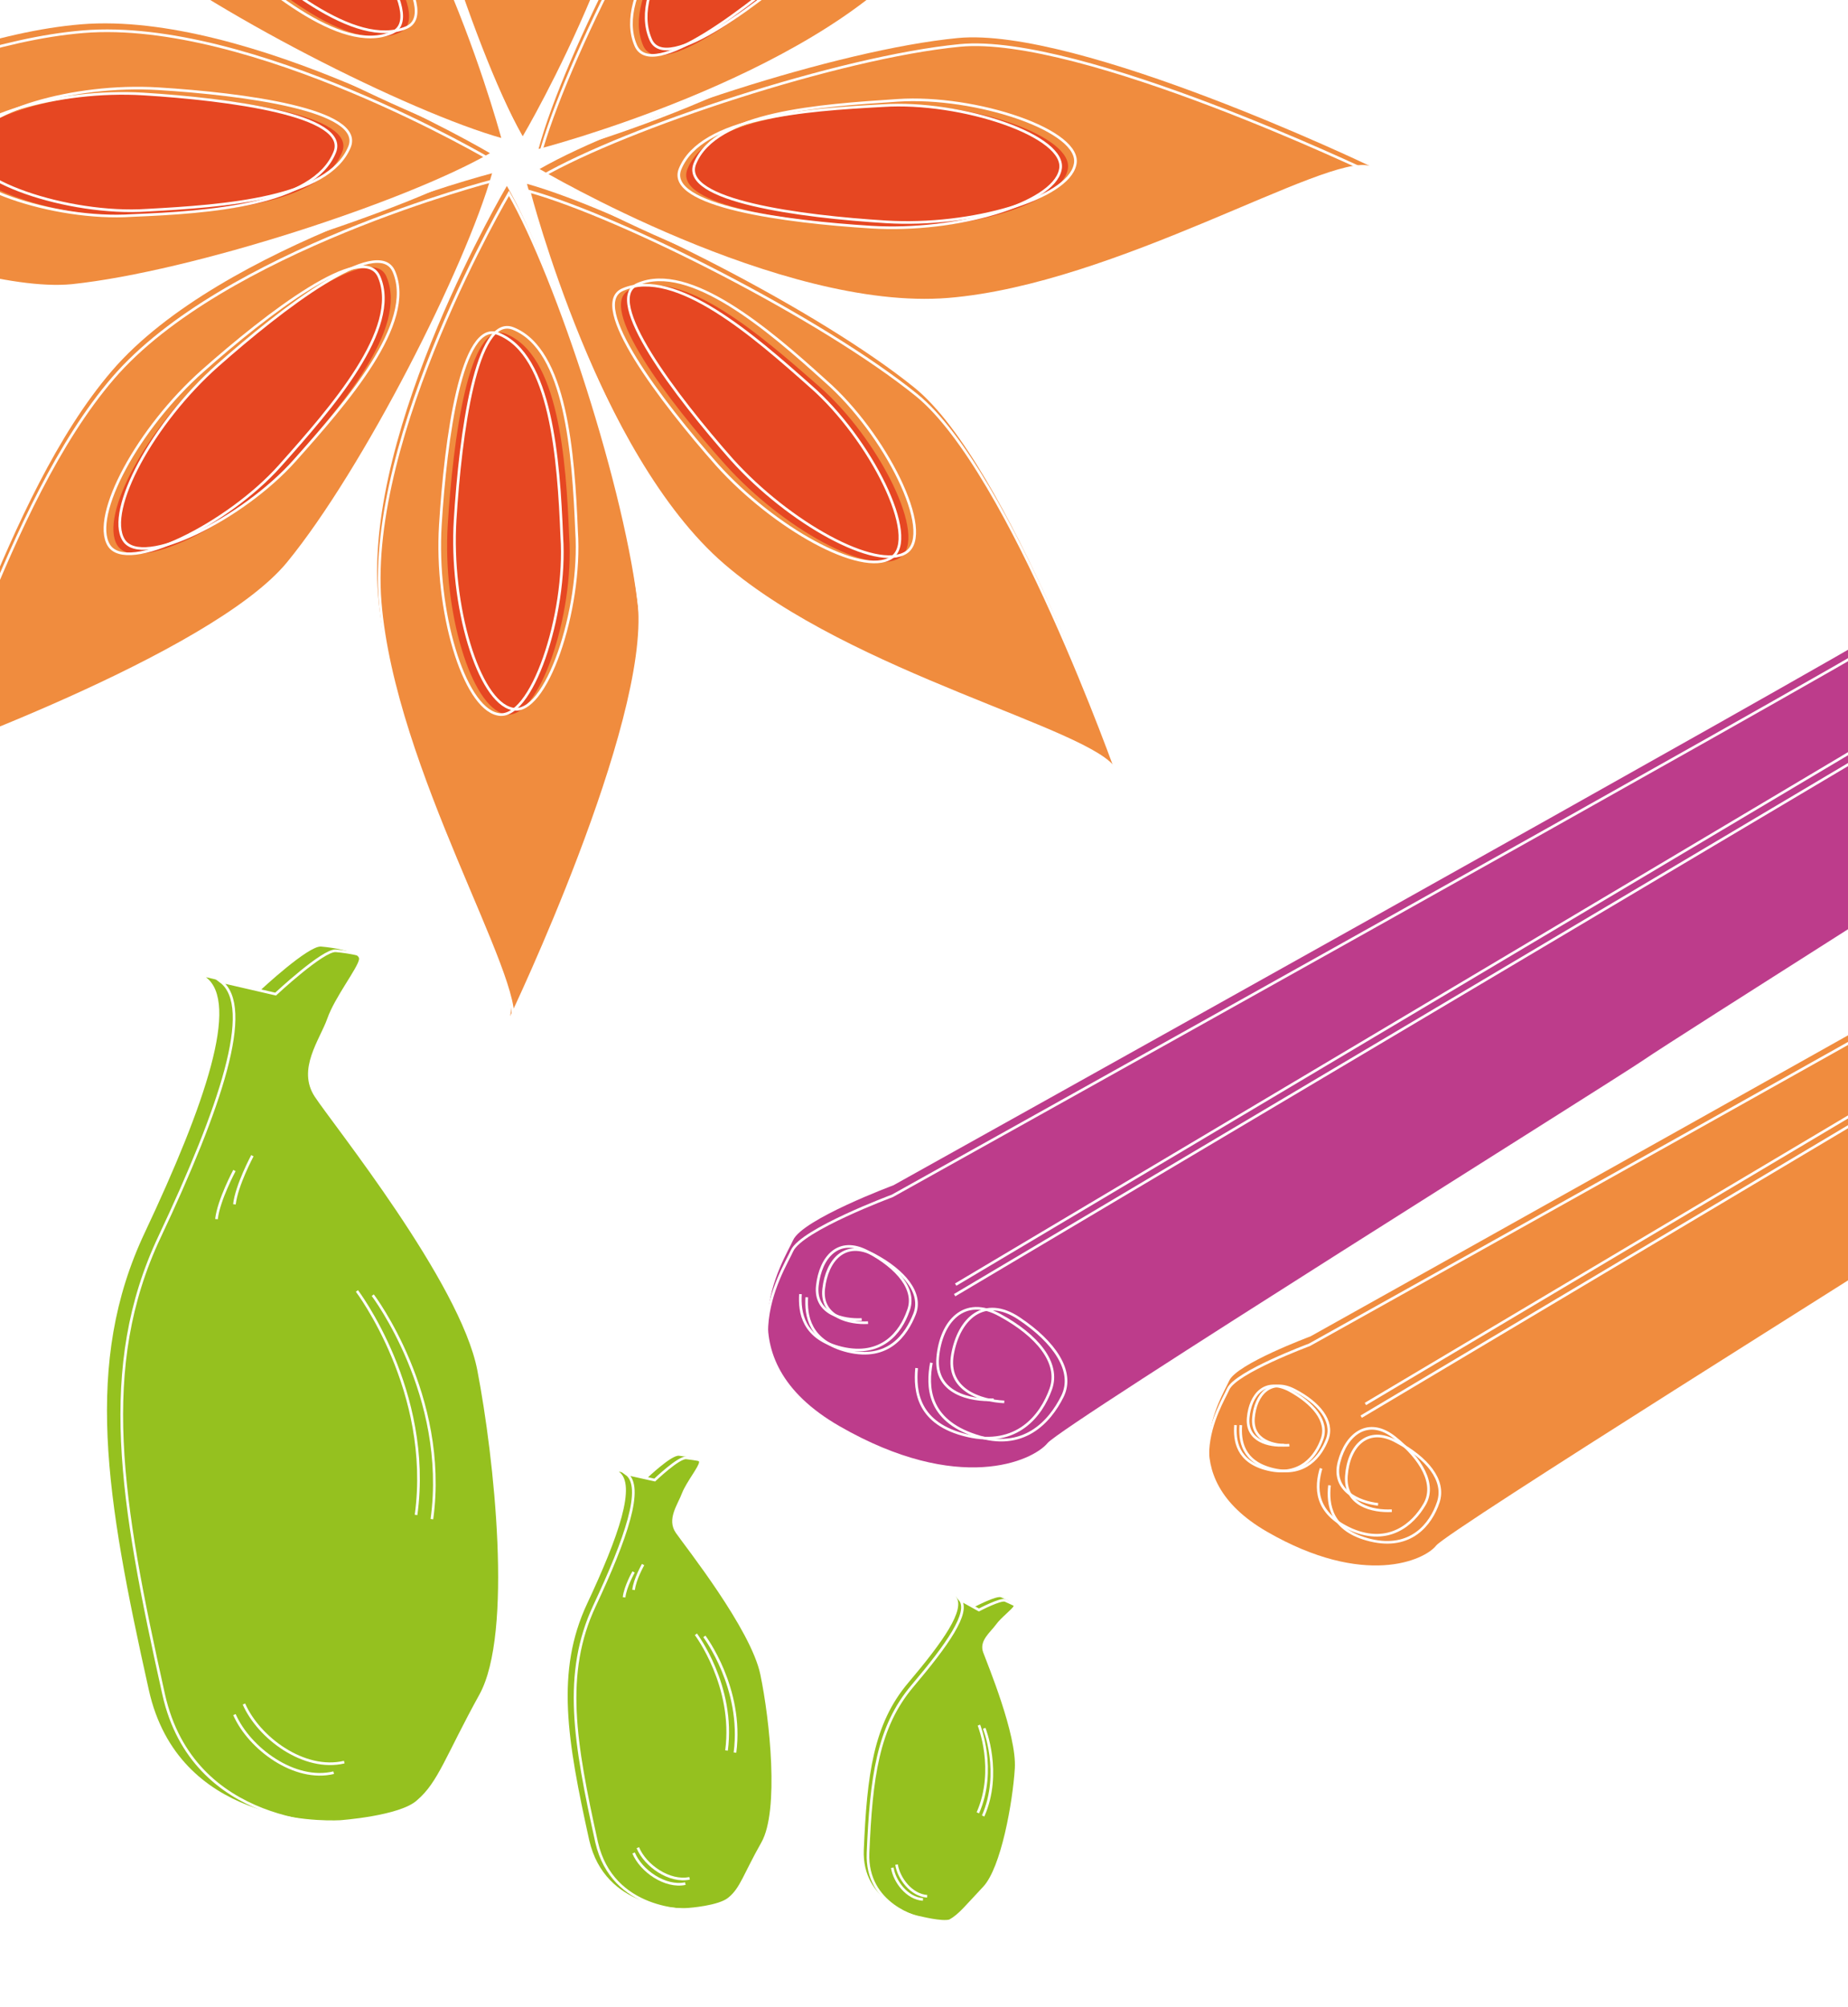 <?xml version="1.0" encoding="UTF-8"?> <svg xmlns="http://www.w3.org/2000/svg" xmlns:xlink="http://www.w3.org/1999/xlink" version="1.1" id="Calque_1" x="0px" y="0px" viewBox="0 0 175 190" style="enable-background:new 0 0 175 190;" xml:space="preserve"> <style type="text/css"> .st0{display:none;} .st1{display:inline;} .st2{fill:#BD3C8B;} .st3{fill:#F08C3E;} .st4{fill:none;stroke:#FFFFFF;stroke-width:0.5;stroke-miterlimit:10;} .st5{fill:none;stroke:#FFFFFF;stroke-width:0.25;stroke-miterlimit:10;} .st6{fill:#E64722;} .st7{display:inline;fill:#E64722;} .st8{display:inline;fill:#BD3C8B;} .st9{display:inline;fill:#F08C3E;} .st10{display:inline;fill:#FCFCFC;} .st11{display:inline;fill:none;} .st12{display:inline;fill:#FFFFFF;} .st13{display:inline;fill:#EF8B3E;} .st14{display:inline;fill:#DB7631;} .st15{fill:#347DE8;} .st16{fill:#3E56D5;} .st17{fill:#F4AB0B;} .st18{fill:#EF8B3E;} .st19{fill:#59A015;} .st20{fill:#E54622;} .st21{fill:none;stroke:#FFFFFF;stroke-width:0.5;stroke-miterlimit:10;} .st22{clip-path:url(#SVGID_00000069382596590893670710000001178231166190871988_);} .st23{fill:#95C11F;} </style> <g id="soupe_du_monde" class="st0"> <g id="Calque_3" class="st1"> <path class="st2" d="M106.2,110.7c0,0,28.6-15.2,47.9-15.6s15.1,4.2,15.1,4.2s3.2,7.5,0.9,19c-2.6,12.8-4.8,22-21.8,25.2 c-16.6,3.2-32.4,2.3-38.7-6.1S58.9,67.9,54.8,62.7S33.9,34.2,33.9,34.2s1.7,3.7-1,6.5s-8.8,3.2-11.5,0.7S14,31,15.5,27.1 s9-12.7,14.5-10.8c9.7,3.3,20.9,21.3,28,29.9C65.1,54.7,106.2,110.7,106.2,110.7z"></path> <path class="st3" d="M109.1,115.3c-0.2-4.4,11-8.4,22.3-12.2c7.8-2.6,23.6-8.6,33.9-6c10.6,2.7-22,17.5-36.5,19.9 C123.4,117.9,111.6,119,109.1,115.3z"></path> <path class="st3" d="M19.5,172.6c-0.2-4.4,11-8.4,22.3-12.1c7.8-2.6,23.6-8.6,33.9-6c10.6,2.7-22,17.5-36.5,19.9 C33.7,175.2,22,176.2,19.5,172.6z"></path> <path class="st4" d="M107,109.4c0,0,28.6-15.2,47.9-15.6S170,98,170,98s3.2,7.5,0.9,19c-2.6,12.8-4.8,22-21.8,25.2 c-16.6,3.2-32.4,2.3-38.7-6.1S59.7,66.7,55.6,61.4S34.6,32.9,34.6,32.9s1.7,3.7-1,6.5s-8.9,3.2-11.5,0.7s-7.4-10.3-5.8-14.2 s9-12.7,14.5-10.8c9.7,3.3,20.9,21.3,28,29.9C65.8,53.4,107,109.4,107,109.4z"></path> <path class="st5" d="M106.3,116.4c-0.2-4.4,11-8.4,22.3-12.2c7.8-2.6,23.6-8.6,33.9-6c10.6,2.7-22,17.5-36.5,19.9 C120.6,119.1,108.9,120.1,106.3,116.4z"></path> </g> <g id="Calque_4" class="st1"> <path class="st6" d="M117.5,37.7c3.2-3.3,12.2-15.9,16.9-14.8s4.8,1.1,4.8,1.1s8,2.4,2.3,9.5S87.3,91,84.7,95 c-2.5,4-5.5,8.4-5.2,16.3s-7.9,29.6-20.2,36.4s-24.8,9.4-36-0.2c-11.2-9.6-6.2-24.7,8.3-36.1c10.3-8.1,26.5-6.8,31.2-11.7 c5.8-6.1,30.8-35.7,34.2-39.5C100.5,56.5,117.5,37.7,117.5,37.7z"></path> <path class="st4" d="M24.1,129.4c0,0-3.5,15.7,10.7,14.5"></path> </g> <g id="Calque_4_-_copie" class="st1"> <path class="st4" d="M116.3,36.3c3.2-3.3,12.2-15.9,16.9-14.8s4.8,1.1,4.8,1.1s8,2.4,2.3,9.5c-6.2,7.6-54.4,57.7-56.8,61.5 c-2.5,4-5.5,8.4-5.2,16.3s-7.9,29.6-20.2,36.4s-24.8,9.4-36-0.2c-11.2-9.6-6.2-24.7,8.3-36.1c10.3-8.1,26.5-6.8,31.2-11.7 c5.8-6.1,30.8-35.7,34.2-39.5C99.3,55.1,116.3,36.3,116.3,36.3z"></path> </g> <g id="Calque_6" class="st1"> </g> </g> <g id="miel_et_odorat" class="st0"> <path class="st7" d="M157.2,66.9v-7.7c0,0,5.2-0.7,5.2-5.9c0-4.1-4.6-4.9-4.6-4.9l-45.6-0.2l-47-0.2c0,0-3,1.3-3,5.9 s4.7,5.2,4.7,5.2h0.8v7.7L67,67.7c0,0-22.1,13.3-19.3,46.4s23.8,57,28.5,58.3s70.3,1.1,70.3,1.1s19.7-12.1,30-53.7 C186.8,78.2,157.2,66.9,157.2,66.9z"></path> <path class="st8" d="M34.9,33.8l-55.7,25.4c0,0-5.3,0.9-7.3-4.7s1.4-8.8,1.4-8.8L31.4,25L34.9,33.8z"></path> <path class="st9" d="M27.7,23.2c0.8-2.6,4.3-11.6,16.4-16.1S62,5.2,66.7,8.8s10.2,29.9,10.6,32s-1.3,4.5-3.8,3 c-1.6-0.9-3.7-5.7-5-5.2c-1.4,0.5-0.9,2.4-2.8,3.1s-5.5-4.2-5.5-4.2s-17.2,9.7-29.5-3.7C30.7,33.8,26.7,26.9,27.7,23.2z"></path> <path class="st10" d="M-26.9,45.5l58.3-20.7l3.6,9l-0.1,0l-55.7,25.3h0c0,0-5.4,0.9-7.5-4.8C-30.4,48.8-26.9,45.6-26.9,45.5 L-26.9,45.5z M31.3,25.2l-58,20.6c-0.3,0.3-3.2,3.3-1.3,8.6c2,5.3,6.8,4.7,7.2,4.6l55.6-25.3L31.3,25.2z"></path> <line class="st11" x1="50.9" y1="155.3" x2="28.6" y2="152.6"></line> <path class="st12" d="M159.5,89.9c0.5,6.6-1.6,14.8-1.6,14.9l0.3,0.1c0-0.1,2.1-8.3,1.6-14.9c-0.5-6.7-5.1-8.1-5.2-8.2l-0.1,0.3 C154.6,82.1,159.1,83.4,159.5,89.9z"></path> <path class="st12" d="M160.9,89c0.5,6.6-1.6,14.8-1.6,14.9l0.3,0.1c0-0.1,2.1-8.3,1.6-14.9c-0.5-6.7-5.1-8.1-5.2-8.2l-0.1,0.3 C156,81.1,160.5,82.4,160.9,89z"></path> <path class="st12" d="M62.5,107.7c-0.5,7.4,1.8,16.5,1.8,16.6l0.3-0.1c0-0.1-2.3-9.1-1.8-16.5c0.5-7.2,5.5-8.8,5.5-8.8l-0.1-0.3 C68.2,98.7,63.1,100.2,62.5,107.7z"></path> <path class="st12" d="M61.2,106.6c0.5-7.2,5.5-8.8,5.5-8.8l-0.1-0.3c-0.1,0-5.2,1.6-5.7,9c-0.5,7.4,1.8,16.5,1.8,16.6l0.3-0.1 C63,123,60.7,113.9,61.2,106.6z"></path> <path class="st12" d="M78,40.6C77.5,38,72.1,12.1,67.3,8.5c-4.5-3.4-10.2-6-21.3-2.2c-0.2,0.1-0.5,0.2-0.7,0.2 c-0.1,0.1-0.3,0.1-0.4,0.1C44.5,6.8,44,7,43.5,7.2c-12.2,4.5-15.7,13.5-16.4,16.2C26,27,29.9,33.8,30,34c6.4,7,14.1,7.6,19.5,6.9 c2.5-0.3,4.8-1,6.5-1.6c1.6-0.5,2.8-1,3.6-1.4c0.7,1,3.8,4.7,5.5,4.1c0.2-0.1,0.5-0.2,0.6-0.3c0.2,0,0.3,0,0.5,0 c1.1-0.4,1.4-1.1,1.7-1.8c0.1-0.3,0.3-0.6,0.4-0.8c0.7,0.3,1.5,1.5,2.2,2.5c0.8,1.1,1.5,2.2,2.2,2.6c0.8,0.5,1.6,0.6,2.3,0.4 c0.2-0.1,0.4-0.2,0.5-0.3l0,0c0.2,0,0.4,0,0.6-0.1c0.2-0.1,0.4-0.2,0.5-0.3C77.7,43.2,78.2,41.9,78,40.6z M68.7,38.8 c0.1-0.1,0.2-0.2,0.4-0.2c0.7-0.2,1.8,1.3,2.7,2.6c0.8,1.1,1.5,2.2,2.2,2.6c0.4,0.2,0.8,0.4,1.2,0.4c-0.6,0.2-1.3,0.2-2.1-0.3 c-0.6-0.4-1.4-1.5-2.1-2.5C70.1,40.3,69.4,39.2,68.7,38.8z M66.2,41.4c0.3-0.4,0.6-0.8,0.8-1.2c0.3-0.6,0.5-1,1.1-1.2 c0.1,0,0.1,0,0.2,0c-0.2,0.2-0.3,0.5-0.4,0.8C67.5,40.4,67.2,41.1,66.2,41.4C66.2,41.4,66.2,41.4,66.2,41.4z M59.9,37.8 c0.4-0.2,0.6-0.3,0.8-0.4c0.5,0.6,2.9,3.7,4.7,4.2c-0.1,0-0.2,0.1-0.3,0.1C63.6,42.3,60.7,38.8,59.9,37.8z M38.3,10 c-7.1,4.7-9.4,10.9-10.1,13c-1.1,3.6,2.8,10.4,2.9,10.7c5.8,6.4,12.8,7.5,18,7.1c-5.3,0.6-12.7-0.1-18.9-6.9c0,0-3.9-6.9-2.9-10.4 C28,21.3,30.5,14.7,38.3,10z M66.1,9.1c4.6,3.5,10.2,29.6,10.5,32c0.2,1.2-0.2,2.3-1,2.9c-0.5,0-1-0.1-1.5-0.4 c-0.6-0.4-1.4-1.5-2.1-2.5c-1.1-1.5-2.1-3-3-2.7c-0.3,0.1-0.4,0.2-0.6,0.4c-0.2,0-0.3-0.1-0.5,0c-0.7,0.2-0.9,0.8-1.2,1.4 c-0.2,0.5-0.4,1-0.9,1.3c-1.9-0.2-4.9-4.2-4.9-4.2l-0.1-0.1l-0.1,0.1c0,0-0.3,0.2-0.9,0.5c0,0,0,0,0,0l-0.1-0.1l-0.1,0.1 c0,0-1.4,0.8-3.5,1.5c-1.6,0.5-3.4,1-5.5,1.2c-5.3,0.7-12.9,0-19.2-6.8c0,0-3.9-6.9-2.9-10.4c0.8-2.6,4.2-11.5,16.3-16 c0.3-0.1,0.5-0.2,0.8-0.3C55.6,3.4,61.1,5.3,66.1,9.1z M77.7,40.7c0.2,1.2-0.2,2.4-1,3c-0.2,0.1-0.4,0.2-0.6,0.3 c0.7-0.7,1-1.8,0.8-2.9C76.4,38.3,71,12.5,66.2,8.9C63,6.3,59,4.3,52.7,4.9C59.1,4,63.3,5.7,67.2,8.7 C71.8,12.2,77.3,38.4,77.7,40.7z"></path> <path class="st12" d="M53.5,8.7c11,6.9,9.1,20.5,9,20.6l0.3,0c0-0.1,2-13.9-9.2-20.9L53.5,8.7z"></path> <path class="st12" d="M52.6,8.8l-0.1,0.2c11,6.9,9.1,20.5,9,20.6l0.3,0C61.8,29.6,63.8,15.8,52.6,8.8z"></path> <path class="st12" d="M42,13.2c11,6.9,9.1,20.5,9,20.6l0.3,0c0-0.1,2-13.9-9.2-20.9L42,13.2z"></path> <path class="st12" d="M41.1,13.4L41,13.6c11,6.9,9.1,20.5,9,20.7l0.3,0C50.3,34.2,52.3,20.4,41.1,13.4z"></path> <polygon class="st12" points="75.8,138.5 63.8,146.4 64,146.6 75.9,138.7 "></polygon> <polygon class="st12" points="59,170.3 68.2,183.5 68.4,183.4 59.2,170.1 "></polygon> <polygon class="st12" points="32.5,180.3 32.6,180.5 44.2,169.2 44,169 "></polygon> <rect x="72" y="153.6" transform="matrix(0.187 -0.982 0.982 0.187 -98.952 201.17)" class="st12" width="0.3" height="13.6"></rect> <polygon class="st12" points="12.9,151.3 35.2,155.3 35.2,155 12.9,151 "></polygon> <path class="st8" d="M40.1,144.8c0,0-6.7-26.1,6.3-28.3s11.1,21.1,11.1,21.1s0,0.5,0.1,2c0,0,18.3-15.2,26.7-9 c8.4,6.2-13.2,19.9-13.2,19.9s19.3,7.3,18.1,11.1c-1.2,3.8-8.5,7.4-19.5,5.4c0,0,10.8,18.9,6.3,23.6s-22.1-10.2-24.7-17.2 c0,0-13.2,17.8-27,13.8s16-24.9,16-24.9s-27.9,2.5-33.6-11.4S40.1,144.8,40.1,144.8z"></path> <path class="st11" d="M68.3,60.2v-0.6h-0.5l0,0.5C68,60.2,68.2,60.2,68.3,60.2L68.3,60.2z"></path> <path class="st11" d="M68.3,60.5L68.3,60.5c-0.1,0-0.3,0-0.5-0.1l0.2,6.4h0.3C68.3,66.8,68.3,60.5,68.3,60.5z"></path> <path class="st11" d="M49,117.5c-0.1-0.8-0.2-1.5-0.2-2.3c-1.4-17.1,3.9-28.9,8.7-35.7c5.1-7.4,10.7-10.8,10.8-10.8l0.8-0.8v-1 h-0.3v0.3l-0.9,0.9c-0.1,0.1-5.6,3.4-10.7,10.8c-4.7,6.8-10,18.4-8.6,35.5c0.1,1.1,0.2,2.1,0.3,3.1C48.8,117.5,48.9,117.5,49,117.5 z"></path> <polygon class="st11" points="157,66.8 157,59.3 68.6,59.7 68.6,60.2 69,60.2 69.1,60.2 69.1,66.8 "></polygon> <path class="st11" d="M157.9,59.7v7.5c0.1,0,0.2,0.1,0.3,0.1v-7l0.1,0c0.2,0,5.1-0.7,5.1-5.8c0-0.8-0.2-1.4-0.4-2 c0.1,0.3,0.1,0.7,0.1,1.2C163.1,58.5,158.6,59.5,157.9,59.7z"></path> <path class="st11" d="M158.4,68c0.6,0.2,3.6,1.6,7.2,4.4c-3.1-2.6-5.9-4.1-7.2-4.7V68z"></path> <path class="st11" d="M64.9,58.5c0.8,0.9,1.9,1.3,2.6,1.5l0-0.4C67.1,59.6,65.9,59.3,64.9,58.5z"></path> <rect x="68.6" y="60.5" class="st11" width="0.3" height="6.3"></rect> <path class="st11" d="M66.4,49.1L66.4,49.1l47,0.2l45.6,0.2c0,0,1.4,0.3,2.6,1.1c-1.3-1.3-3.2-1.7-3.2-1.7l-45.5-0.2l-46.9-0.2 c-0.3,0.1-2.9,1.6-2.9,5.8c0,0.9,0.2,1.6,0.5,2.3c-0.1-0.4-0.2-0.9-0.2-1.4C63.3,50.5,66.3,49.1,66.4,49.1z"></path> <path class="st11" d="M82.1,130.9c-0.7-0.2-1.5-0.3-2.2-0.4c0.1,1.5,0.3,3,0.4,4.6c0.1,0.8,0.6,1.5,1.4,1.8 c0.9,0.4,2.3,0.6,3.9,0.9c0.3-0.7,0.5-1.4,0.6-2.1c-1.6-0.2-2.9-0.5-3.7-0.8C82.4,134.9,82.3,133.3,82.1,130.9z"></path> <path class="st11" d="M49,117.8c-0.1,0-0.2,0-0.2,0c0.9,7.7,2.8,14.6,5,20.7C51.6,132.4,49.8,125.4,49,117.8z"></path> <path class="st11" d="M177,88.6c2.6,7.6,3.6,18,0.2,31.6c-5.3,21.5-13.2,35-18.9,42.5c-6.1,8.2-11.1,11.3-11.2,11.3l0,0h0 c-0.5,0-3.3,0-7.5,0c-17.4,0-59-0.1-62.8-1.2c-0.5-0.1-1.3-0.6-2.2-1.3c1.2,1,2.2,1.7,2.8,1.9c4.6,1.3,68.3,1.1,70.2,1.1 c0.4-0.3,5.2-3.4,11.1-11.2c5.6-7.5,13.5-20.9,18.8-42.4C181,106.8,179.8,96.2,177,88.6z"></path> <path class="st11" d="M147,173.8c0.4-0.3,5.2-3.4,11.1-11.2c5.6-7.5,13.5-20.9,18.8-42.4c5-20,0.5-32.9-4.7-40.4 c-0.2-0.2-0.3-0.5-0.5-0.7c-6-7.9-13.4-10.8-13.5-10.8l-0.1,0v-0.6c-0.3-0.1-0.5-0.2-0.5-0.2l-0.1,0v-7.9l0.1,0 c0.2,0,5.1-0.7,5.1-5.8c0-0.8-0.2-1.5-0.5-2.1c-1.3-1.5-3.3-1.8-3.4-1.9l-45.5-0.2l-46.9-0.2c-0.3,0.1-2.9,1.6-2.9,5.8 c0,1,0.2,1.8,0.6,2.5c1.3,1.5,3.3,1.8,3.5,1.8h0.8l88.9-0.3v8H69.1v1.1L68.3,69c-0.1,0.1-5.6,3.4-10.7,10.8 c-4.7,6.8-10,18.4-8.6,35.5c0.1,0.8,0.2,1.5,0.2,2.3c1.5,0.2,2.8,0.8,4,1.9c5.6,5.2,4.5,19.2,4.5,19.4c0,0,0,0.5,0.1,1.7 c1.8-1.4,13.3-10.5,21.8-10.3c-1.7-18.5-1.6-28.9,0.2-31c0.9-1,2.2-2.5,27.8-2.5c8.1,0,16.7,0.2,23.5,0.5 c12.3,0.5,12.8,1.1,13.5,2.1c1.6,2,2,14.4,2.1,18.2c0.4,16.9-1.5,18.5-2.5,19.3c-2.7,2.3-21.1,2.6-31.8,2.6 c-4.8,0-18.9-0.1-26.8-1.3c-2.7,5.9-12.6,12.4-14.3,13.5c2.4,0.9,19.1,7.4,17.9,11.1c-1.1,3.4-7.2,7.2-17.6,5.8 c2.2,2.3,4.1,3.7,5.1,4C81.4,173.9,145.1,173.8,147,173.8z"></path> <path class="st11" d="M144.1,136.6c0.9-0.8,2.8-2.4,2.4-19.1c-0.1-3.7-0.5-16.1-2.1-18.1c-0.7-0.9-1.1-1.4-13.3-2 c-6.8-0.3-15.4-0.5-23.5-0.5C82,97,80.8,98.4,80,99.4c-1.8,2-1.8,12.4-0.2,30.8c0.8,0,1.5,0.1,2.2,0.4c-0.8-8.7-2.2-27.7-0.4-29.7 c2.3-2.6,59.8-1.6,61.1,0s2.9,31.6,0,34.1c-2.6,2.2-42.2,2.8-56.3,0.9c-0.1,0.7-0.2,1.4-0.6,2.1c7.8,1.1,21.8,1.2,26.7,1.2 C123.2,139.1,141.5,138.8,144.1,136.6z"></path> <path class="st11" d="M61.7,155.6c-5-8.3-11.2-21.4-13.2-37.8c-0.6,0-1.3,0-2,0.1c-2.4,0.4-4.2,1.6-5.5,3.6 c-5,7.6-0.8,24.3-0.7,24.5l0,0.2l-0.2,0c-0.3-0.1-27.6-5.6-32.9,0.8c-1.1,1.3-1.2,2.9-0.3,5c5.5,13.7,33.2,11.4,33.4,11.4l0.5-0.1 l-0.4,0.3c-0.2,0.1-20.7,14.6-19.5,21.6c0.2,1.4,1.4,2.5,3.5,3.1c13.5,3.9,26.8-13.6,26.9-13.8l0.2-0.2l0.1,0.2 c2,5.5,13.9,16.4,20.7,17.9c1.7,0.4,3,0.1,3.8-0.7c4.4-4.6-6.2-23.2-6.3-23.4l-0.2-0.2l0.3,0.1c0.3,0.1,0.7,0.1,1,0.1 c-1.6-1.8-3.4-4-5.2-6.7C64.3,159.7,63,157.8,61.7,155.6z"></path> <path class="st11" d="M89.1,162.7c1.2-3.6-17.8-10.8-18-10.9l-0.3-0.1l0.2-0.1c0.1-0.1,11.4-7.3,14.4-13.5c-1.6-0.2-3-0.5-3.9-0.9 c-0.9-0.3-1.5-1.1-1.6-2.1c-0.2-1.6-0.3-3.1-0.4-4.6c-9-0.1-21.7,10.3-21.8,10.4l-0.2,0.2l0-0.3c-0.1-1.4-0.1-2-0.1-2 c0-0.2,1.1-14.1-4.4-19.2c-1.1-1-2.3-1.6-3.8-1.8c1.9,16.6,8.2,30,13.2,38.4c1.1,1.8,2.1,3.4,3.2,4.9c2.1,2.9,4,5.3,5.8,7.1 C80.9,169.6,87.9,166.5,89.1,162.7z"></path> <path class="st12" d="M172.5,79.5c-0.4-0.5-0.7-1-1.1-1.5c-5-6.6-11-9.7-12.9-10.6v-6.9c0.8-0.1,5.2-1.2,5.2-6 c0-1.3-0.5-2.3-1.1-3.1c-1.2-2.2-4.1-2.8-4.2-2.8l-45.6-0.2l-47-0.2l-0.1,0c0,0-3.1,1.4-3.1,6.1c0,1.5,0.5,2.6,1.2,3.4 c0.9,1.7,2.6,2.4,3.6,2.6l0.2,6.7h0.6v0.1L67.5,68c-0.1,0-5.6,3.4-10.8,10.8c-4.7,6.8-10.1,18.5-8.7,35.7c0.1,1,0.2,2.1,0.3,3.1 c-0.6,0-1.3,0-2,0.1c-2.4,0.4-4.4,1.7-5.7,3.8c-4.7,7.3-1.3,22.5-0.8,24.5c-2.8-0.6-27.7-5.3-32.9,0.9c-1.1,1.3-1.2,3.1-0.4,5.3 c2.3,5.8,8.9,9.6,19,11c6.5,0.9,12.5,0.6,14.2,0.5c-3,2.1-20.3,14.9-19.2,21.5c0.3,1.6,1.5,2.7,3.7,3.3c12.9,3.8,25.5-11.7,27-13.6 c2.3,5.7,13.8,16.3,20.8,17.8c0.5,0.1,1,0.2,1.5,0.2c1.1,0,1.9-0.3,2.5-0.9c4.3-4.5-4.8-21.1-6.1-23.5c0.4,0.1,0.7,0.1,1.1,0.1 c2.8,3.1,5.1,4.9,6.2,5.2c3.8,1.1,45.5,1.2,62.9,1.2c4.2,0,6.9,0,7.5,0h0l0,0c0.1,0,5-3.1,11.2-11.3c5.7-7.5,13.6-21,18.9-42.5 C183,100.1,177.9,87,172.5,79.5z M165.7,72.4c-3.6-2.9-6.7-4.2-7.2-4.4v-0.3C159.7,68.3,162.5,69.8,165.7,72.4z M163.4,54.5 c0,5.1-4.9,5.7-5.1,5.8l-0.1,0v7c-0.1-0.1-0.2-0.1-0.3-0.1v-7.5c0.8-0.1,5.2-1.2,5.2-6c0-0.4-0.1-0.8-0.1-1.2 C163.2,53,163.4,53.7,163.4,54.5z M63,54.3c0-4.2,2.6-5.7,2.9-5.8l46.9,0.2l45.5,0.2c0,0,1.9,0.4,3.2,1.7c-1.2-0.8-2.5-1.1-2.6-1.1 l-45.6-0.2l-47-0.2l-0.1,0c0,0-3.1,1.4-3.1,6.1c0,0.5,0.1,1,0.2,1.4C63.2,55.9,63,55.2,63,54.3z M64.9,58.5c1.1,0.8,2.2,1,2.6,1.1 l0,0.4C66.8,59.9,65.7,59.4,64.9,58.5z M67.8,59.7h0.5v0.6h-0.1c0,0-0.2,0-0.4-0.1L67.8,59.7z M68,66.8l-0.2-6.3 c0.2,0.1,0.4,0.1,0.4,0.1h0.1v6.3H68z M48.4,114.4c-1.4-17,3.9-28.7,8.6-35.5c5.1-7.3,10.6-10.7,10.7-10.8l0.9-0.9V67h0.3v1 l-0.8,0.8c-0.1,0-5.6,3.4-10.8,10.8c-4.7,6.8-10.1,18.6-8.7,35.7c0.1,0.8,0.2,1.5,0.2,2.3c-0.1,0-0.2,0-0.2,0 C48.6,116.5,48.5,115.5,48.4,114.4z M69,60.2h-0.4v-0.6l88.5-0.3v7.4H69.1v-6.5C69.1,60.2,69,60.2,69,60.2z M68.9,60.5v6.3h-0.3 v-6.3H68.9z M49,117.8c0.9,7.6,2.7,14.6,4.8,20.7c-2.2-6.1-4.1-13-5-20.7C48.8,117.8,48.9,117.8,49,117.8z M69.8,168.1l-0.3-0.1 l0.2,0.2c0.1,0.2,10.7,18.8,6.3,23.4c-0.8,0.8-2.1,1.1-3.8,0.7c-6.8-1.5-18.7-12.4-20.7-17.9l-0.1-0.2l-0.2,0.2 c-0.1,0.2-13.3,17.7-26.9,13.8c-2.1-0.6-3.3-1.6-3.5-3.1c-1.2-7,19.3-21.4,19.5-21.6l0.4-0.3l-0.5,0.1c-0.3,0-27.9,2.4-33.4-11.4 c-0.8-2-0.7-3.7,0.3-5c5.3-6.4,32.6-0.9,32.9-0.8l0.2,0l0-0.2c0-0.2-4.3-16.9,0.7-24.5c1.3-2,3.2-3.2,5.5-3.6 c0.7-0.1,1.4-0.2,2-0.1c2,16.4,8.2,29.5,13.2,37.8c1.3,2.2,2.6,4.2,3.9,5.9c1.8,2.7,3.6,4.9,5.2,6.7 C70.5,168.2,70.1,168.1,69.8,168.1z M65.7,161.2c-1.1-1.5-2.1-3.2-3.2-4.9c-5.1-8.4-11.3-21.8-13.2-38.4c1.4,0.2,2.7,0.8,3.8,1.8 c5.5,5.1,4.4,19,4.4,19.2c0,0,0,0.5,0.1,2l0,0.3l0.2-0.2c0.2-0.1,12.9-10.6,21.8-10.4c0.1,1.5,0.3,3,0.4,4.6 c0.1,0.9,0.7,1.7,1.6,2.1c0.9,0.4,2.3,0.6,3.9,0.9c-3,6.2-14.2,13.4-14.4,13.5l-0.2,0.1l0.3,0.1c0.2,0.1,19.2,7.2,18,10.9 c-1.2,3.8-8.2,6.9-17.6,5.6C69.7,166.5,67.7,164.1,65.7,161.2z M86.4,135.8c14.1,2,53.7,1.3,56.3-0.9c2.9-2.5,1.3-32.4,0-34.1 s-58.8-2.6-61.1,0c-1.8,2-0.3,21,0.4,29.7c-0.7-0.2-1.5-0.3-2.2-0.4c-1.7-18.4-1.6-28.8,0.2-30.8c0.8-0.9,2.1-2.4,27.7-2.4 c8.1,0,16.7,0.2,23.5,0.5c12.2,0.5,12.6,1.1,13.3,2c1.6,1.9,2,14.3,2.1,18c0.4,16.7-1.5,18.3-2.4,19.1c-2.6,2.2-21,2.5-31.6,2.5 c-4.8,0-18.8-0.1-26.7-1.2C86.2,137.2,86.3,136.4,86.4,135.8z M85.6,137.8c-1.6-0.2-3-0.5-3.9-0.9c-0.8-0.3-1.3-1-1.4-1.8 c-0.2-1.6-0.3-3.1-0.4-4.6c0.8,0,1.5,0.2,2.2,0.4c0.2,2.5,0.4,4,0.4,4c0.8,0.3,2.1,0.6,3.7,0.8C86.1,136.4,85.9,137.1,85.6,137.8z M71.8,168.6c10.4,1.3,16.5-2.5,17.6-5.8c1.2-3.7-15.5-10.2-17.9-11.1c1.7-1.1,11.6-7.6,14.3-13.5c7.9,1.1,21.9,1.3,26.8,1.3 c10.7,0,29.1-0.3,31.8-2.6c0.9-0.8,2.9-2.4,2.5-19.3c-0.1-3.8-0.5-16.2-2.1-18.2c-0.8-1-1.2-1.5-13.5-2.1 c-6.8-0.3-15.4-0.5-23.5-0.5c-25.7,0-27,1.5-27.8,2.5c-1.8,2.1-1.9,12.5-0.2,31c-8.5-0.1-20,8.9-21.8,10.3 c-0.1-1.2-0.1-1.7-0.1-1.7c0-0.2,1.1-14.2-4.5-19.4c-1.1-1-2.5-1.7-4-1.9c-0.1-0.8-0.2-1.5-0.2-2.3c-1.4-17,3.9-28.7,8.6-35.5 C62.7,72.4,68.2,69,68.3,69l0.9-0.9V67h88.1v-8l-88.9,0.3h-0.8c-0.1,0-2.1-0.3-3.5-1.8c-0.4-0.7-0.6-1.5-0.6-2.5 c0-4.2,2.6-5.7,2.9-5.8l46.9,0.2l45.5,0.2c0,0,2.1,0.4,3.4,1.9c0.3,0.6,0.5,1.3,0.5,2.1c0,5.1-4.9,5.7-5.1,5.8l-0.1,0v7.9l0.1,0 c0,0,0.2,0.1,0.5,0.2v0.6l0.1,0c0.1,0,7.4,2.9,13.5,10.8c0.2,0.2,0.3,0.4,0.5,0.7c5.1,7.6,9.6,20.4,4.7,40.4 c-5.3,21.5-13.2,34.9-18.8,42.4c-5.9,7.8-10.6,10.9-11.1,11.2c-1.9,0-65.6,0.1-70.2-1.1C75.8,172.4,74,171,71.8,168.6z M177.5,121 c-5.3,21.5-13.2,34.9-18.8,42.4c-5.9,7.8-10.6,10.9-11.1,11.2c-1.9,0-65.6,0.1-70.2-1.1c-0.6-0.2-1.6-0.8-2.8-1.9 c0.9,0.7,1.6,1.1,2.2,1.3c3.8,1.1,45.4,1.2,62.8,1.2c4.2,0,7,0,7.5,0h0l0,0c0.1,0,5-3.1,11.2-11.3c5.7-7.5,13.6-21,18.9-42.5 c3.4-13.7,2.4-24-0.2-31.6C179.8,96.2,181,106.8,177.5,121z"></path> <circle class="st9" cx="50.1" cy="154.5" r="9"></circle> <circle class="st12" cx="48.8" cy="154.5" r="9"></circle> </g> <g id="Calque_7" class="st0"> <path class="st7" d="M-5.5,80.7c-3.9-2.4-15.9-12.2-20.2-9.9S-30,73-30,73s-7.1,4.4,0.2,9.8s67.2,41.6,70.7,44.8 c3.5,3.2,7.5,6.7,9.3,14.5s15.2,26.6,28.8,30c13.6,3.4,26.4,2.7,34.8-9.4c8.4-12.1-0.4-25.4-17.3-32.7c-12-5.2-27.4,0.2-33.1-3.3 c-7.2-4.4-38.9-26.6-43.2-29.4C15.8,94.4-5.5,80.7-5.5,80.7z"></path> <path class="st13" d="M66.9,135.1c5-2.7,33.8-7.3,41.4,10.9s-13.1,21.8-19.1,21.2c-6.1-0.6-23.7-7.2-26.4-14.1 C59.8,145.7,57.9,139.9,66.9,135.1z"></path> <path class="st14" d="M75.1,137.1c3.1-1.7,21.1-4.6,25.9,6.8s-8.2,13.6-12,13.3s-14.8-4.5-16.5-8.8 C70.7,143.7,69.4,140.1,75.1,137.1z"></path> <g class="st1"> <g> <g> <path class="st15" d="M192.2,42.2c0,5.2-1.1,10.3-2.4,15c-1.3,4.9-2.5,9-5.1,13.2c-3.5,5.9-8.2,9.7-13.5,14 c-2.1,1.7-4.9,4.5-7.2,5.9c-5.2,3.1-10.5,4.2-16.6,5.4c-3.8,0.8-8.5,0.1-12.5,0.1c-12.2,0-21.7-2-30.9-8.5 c-2.6-1.8-7.8-5.2-10-7.4c-5-4.9-7.4-10.2-10.2-16.7c-1.9-4.3-4.1-7.6-4.9-12.4c-0.5-3.1,0-7.5,0-10.7c0-9.4,2.3-18.4,6.4-26.2 c2.1-3.9,5.2-6,8.1-9.3c4.4-5.1,12.3-12.2,18.3-15.5c8.1-4.4,14.2-4.8,24.1-5.8c10.1-1.1,15.8,2.3,23.6,6.3 c4.7,2.4,11.4,5.5,15.3,9c6.1,5.7,10.9,12.8,14,20.7c1.4,3.6,1.5,8.9,2.2,12.9C191.2,35.3,192.2,39,192.2,42.2z"></path> <path class="st16" d="M93.5,5.3c0,0.4-1,1.2,1.1,2.1c1.2,0.5,3.8-0.4,5.4-0.8c1.7-0.5,5.7-2.1,4.6-6.1c-0.6-2.3-3.7-2.7-3.7-2.7 l-5.6,5.5"></path> <path class="st16" d="M192.3,37.6c-2.8,0.7-5.1,1.3-6.9,4.2c-1.8,2.9-6,7.1-9.3,10s-7.1,5.2-4.7,8c2.4,2.7,8,3.1,8.8,6 c0.8,2.9,1.9,4.9,4.1,6.5c0.2-0.4,0.7-1,1-1.6c1.6-3,3.8-8.8,4.4-10.7c0.7-2.5,3.1-20,3.1-20L192.3,37.6z"></path> <path class="st16" d="M104.2-5c2,0.8,4,3.6,8.2,7.4c4.2,3.7,11.5,2.5,18.8,5.6s9,3.4,10,11.1c1,7.7,2.2,20.7,9.2,20.8 c7.1,0.1,8.6-1.2,11,4.2s8.9,0.2,9.1-5.7c0.3-6-1.3-9.8,0.9-14.6s6.5-6.1,6.3-12.6s0.7-8.7,0-9.4c-0.4-0.4-2.1-2.3-3.3-3.1 c-7.8-5.2-30.1-10.7-30.1-10.7l-29.8,1.3l-8.4,4.1L104.2-5z"></path> <path class="st17" d="M106.2-6.6c3.2-0.2,8.7,7.4,16.6,8.5c11.5,1.6,20.9,4.8,22.2,9.6c1.4,4.8,3.4,22,7.8,23.2 c4.4,1.2,11.2,1.7,11.5,5.2s3,2.8,4.1-2c1.1-4.8-3.4-12.8,0-17.4s6.7-5.1,6.6-13.3s-0.4-5.4-0.1-8.2c0.3-2.8-1.2-3.5-2.6-4.9 s-7.5-5.5-10.6-6.9c-2.1-1-6.1-1.5-8.1-2.5c-1.9-1-9.6-2.1-11.8-1.6c-1.3,0.3-8.8-0.3-8.8-0.3s-9.9,1-12.7,2.3 c-2.8,1.3-9.1,3.2-11.4,4.5C106.5-9.2,105.6-7.9,106.2-6.6z"></path> <path class="st16" d="M88.6,72.3c2,1.6,8.2,2.1,9.9,4.1c1.7,2.1,7,2.7,14.9-0.2c7.9-2.8,18-8.1,20-11.9 c2.1-3.8,8.5-11.5,9.1-16.3c0.6-4.8-4.1-7.6-4.2-12.5c-0.1-4.9-1.8-17.5-7-15.4c-5.2,2-17.2,6.8-21.2,3.7 c-4-3.1-12.1-5.8-15.5-1.5S82.7,25,81.9,29.8c-0.8,4.9-2.4,9.8-2.5,11.8c-0.1,2-0.1,10.3,0.6,14.4c0.7,4.1,6.8,12.9,6.8,12.9 L88.6,72.3z"></path> <path class="st17" d="M192.8,39.9c-2.3,0-5.6,4.4-5.6,4.4l-7.4,7.8c0,0-5.1,4.8-4.7,6.5c0.4,1.7,9.8,3.7,8.8,6.3 c-1,2.6,1.4,5.9,1.4,5.9s2.6-1.3,3.6-3.2c1-1.9,2-3.6,2.6-5.5c0.5-1.9,0.6-3.6,1.2-6.4c0.6-2.8,1.8-9.1,1.8-9.1 S194.4,39.9,192.8,39.9z"></path> <path class="st17" d="M94.4,28.3c-3.8,3.1-9.5,0.8-10.7,4.6c-1.2,3.8-4.4,10.6-4.5,16.8c0,2.3,1,11.2,4,15.3 c0.7,1,1.5,3.4,3.6,3.9c4.7,3.8,14.2,4.1,16,5.5c2.3,1.8,13.7-3,16.5-4.8c2.8-1.8,8.9-5,12.2-11.6c3.3-6.6,6.8-9.4,4.5-16.1 c-2.3-6.8-0.2-18.2-8.8-15.7s-17.4,4.3-19.8-0.4C104.9,21.2,97.9,25.5,94.4,28.3z"></path> <path class="st16" d="M117.7,94c1-1.9,2.2-3.7,5.7-4.1c3.6-0.5,7.5-1.6,10.8-5.6c3.2-4,9.4-5.7,13.6-6.5s6.1-0.6,8.5,0.9 s9.4,7.3,9.9,10.8l-6.5,4.9L146.3,99l-18.9-2L117.7,94z"></path> <path class="st16" d="M155.9,54.6c-1.8,1.7-3.6,4.9-3.3,6.7c0.3,1.7,1.2,3.2,3,3.3c1.8,0,1.4,0.9,0.3,1.5 c-1.1,0.6-2.1,2.2-0.5,4.6c1.6,2.4,3.5,3.7,4.6,2.6c1.1-1.1,2.8-3.6,2.3-5.1c-0.4-1.6-0.7-1.9-1.4-2.5c-0.7-0.6-1.1-1.1,0-1.4 c1.1-0.3,2.3,1.1,3.8,0.3c1.5-0.8,2.3-3,1.8-4.8c-0.4-1.8-2.4-4.4-4.1-5.1C160.6,53.9,158.1,52.5,155.9,54.6z"></path> <path class="st17" d="M120.4,94.7c2.6-3.3,4.5-1.9,9.8-3.4c5.3-1.5,8.2-6.8,12.4-7.2s9.4-2.9,11.8-1.8c2.4,1.1,9.4,6.4,10.4,8.2 c0.9,1.8-12.4,7.2-16.6,7.8c-4.1,0.6-9.9,0.4-12.9,0.2C132.2,98.4,124.1,97.4,120.4,94.7z"></path> <path class="st17" d="M156.4,57.2c-1.9,2.3-1.9,4.6-1,5.2c0.9,0.6,3.2-0.5,4.9,0s4.9,1.6,4.4-2C164.2,56.9,159.2,54,156.4,57.2z "></path> <path class="st17" d="M157.5,66.7c-1.9,0.5-0.6,3.2,0,4c0.6,0.7,1.1,1.7,2.4,0C161.3,69,160.1,66,157.5,66.7z"></path> <path class="st16" d="M180.5,13.4c-1.1-0.4-4.8,0.4-3.5,3.7c1,2.7,4.2,3.5,4.6,5.9c0.4,2.3,2,4.6,3.8,4.7 c1.1,0.1,2.2-1.4,1.5-4.2c-0.6-2.6-1.3-5.5-1.3-5.5S185,15,180.5,13.4z"></path> <path class="st16" d="M107.4,77.4c-1,0.8-1.3,1.3-1.1,3c0.3,1.8,2,4.9,3.7,4.3c1.8-0.7,3-1.4,4.4-1.7c1.4-0.3,3.1-0.8,3.7-2.2 c0.6-1.5,1.1-2.2-0.4-2.9C116.3,77.1,109.4,75.8,107.4,77.4z"></path> <path class="st17" d="M183.6,14.7c-2.1-1.5-4.6-1.6-4.9,1.1s4.9,3.9,4.9,7.3s3.4,3.9,2.9,0.6C186,20.5,186.8,17,183.6,14.7z"></path> <path class="st17" d="M107.9,79.9c0.4,1.7,1.1,3.8,2.8,3.2c1.7-0.7,3.4-1.1,4.7-1.5c1.3-0.4,2.5-2.7,0-3 C112.9,78.3,107.4,77.5,107.9,79.9z"></path> <path class="st17" d="M100-1.4c0,0-2.1,0.2-2.6,0.6s-1.7,2.1-2.2,2.8s-1.3,2.9-1.3,2.9s1.2,1.4,2.4,1.1S99,4.8,100,4.4 c1.1-0.4,3.3-2.2,3-3.4C102.8-0.1,100-1.4,100-1.4z"></path> <path class="st18" d="M116.9-13.6c-0.8,0.3-1.9,0.7-1.9,0.7s-1,1.5-0.3,2.1s4.5,3.3,6.6,3.9c2,0.6,6.9,0.4,8.1,1.9 s6.7,2.8,7.3,4.3s11,3.6,13,3.7s7.6,1.5,9.4,2.7s8.9-0.7,8.9-0.7s3.8-1.2,3.2-3.4c-0.6-2.2-1.7-3.5-1.1-4.4 c0.6-0.8,1.4-2.4,1.3-2.9c-0.1-0.6-0.1-1.3-0.1-1.3l-1.5-0.8l-34-5.9L116.9-13.6L116.9-13.6z"></path> <path class="st19" d="M116.9-13.6c-0.7,1.7,5.5,5.1,8.4,4.9c2.9-0.2,11.8,0.3,13.2,3.7s11.1,6,13.4,5.9c2.2-0.2,6.2,1.1,8.2,0 c2-1.1,6.8,3,7.7-0.8c0.9-3.8,3.2-4.8,3.1-7.3s-3.9-3.3-5.4-4.7s-4.5-2.7-7-3.6c-2.5-0.9-7.9-2.1-11-2.4 c-3.2-0.3-7.3,0.5-8.6,0.3s-5.3-0.8-7-0.3s-6.7,0.6-8.2,1.3c-1.5,0.7-3.6,1.4-4.3,1.8C118.3-14.4,116.9-13.6,116.9-13.6z"></path> <path class="st18" d="M156.9,17.7c-0.6,0.5-3.3,1.7-3.1,2.8c0.2,1.1,1.3,2.9,1.3,4c0,1.1,0.6,2.3,1.2,3.8 c0.7,1.5,1.7,2.4,4.7,2.9s3.8-0.2,4.5-1.2s0.2-2.9-0.1-4.2s-0.4-3.8-0.1-5.3c0.3-1.5,0-2.8-1.4-3.5c-1.4-0.8-3.7-1.7-4.9-0.6 C158.4,16.6,156.9,17.7,156.9,17.7z"></path> <path class="st18" d="M182.9,14.3c-0.3-0.2-0.5-0.4-0.8-0.4s-0.7-0.2-0.9-0.1c-0.2,0.1-0.6,0.3-0.5,0.7c0.1,0.4,0.5,1.4,0.6,1.6 s0.7,0.9,0.8,1.5c0.2,0.6,0.7,1.3,0.7,1.3s0.8,1.2,1,1.6s1,0.2,1,0.2s0.3-0.3,0.6,0.1c0.3,0.4,0.4,0.6,0.6,0.5 c0.1-0.1,0.2-0.1,0.2-0.1s-0.2-0.8-0.2-0.8L182.9,14.3z"></path> <path class="st19" d="M158.5,18.5c-0.7,0.6-4.3,2.3-3.4,3.9c1,1.6,0.7,2.1,1.6,4.5s3.6,2.5,5.2,2.8s3.8-0.4,3.1-2.5 s-0.7-6.2-0.9-7.4C164,18.5,162,15.4,158.5,18.5z"></path> <path class="st19" d="M182.8,14.2c-0.7-0.2-1.6-0.4-1.7-0.1c-0.1,0.3,0.4,1.6,0.9,2.2s1.2,2.3,1.6,2.9c0.4,0.6,0.7,1.3,1.4,1.1 c0.7-0.2,0.8,0.7,1,0.7c0.2,0,0.6-0.2,0.5-0.9c-0.1-0.7-0.3-2.5-0.6-3c-0.3-0.5-0.9-1.4-1.3-1.7 C184.2,15.2,183.5,14.5,182.8,14.2z"></path> <path class="st18" d="M88,37.1c-2.4,1.9-2.9,6.6-5,8c-2.1,1.4-3.8,3.1-3.6,6c0.2,2.9,0.9,6.1,2.4,9.4c1.4,3.3,1.7,5.2,2.3,6.1 c0.6,0.9,4.8-0.3,6.5-0.7s4.7-0.3,9.1,1c4.3,1.3,9.2,3.3,10.8-0.3s3.9-7.5,5.7-9.5c1.7-2,4.7-4.3,6.3-7.2 c1.6-2.9,4.7-12.7,0.3-14.8c-4.5-2.1-10.2-2.2-10.2-2.2s-12.2-3.3-13.9-0.8C96.8,34.5,91.1,34.7,88,37.1z"></path> <path class="st19" d="M113.3,36.4c-5.2-1.2-9.2-4.2-11.1-2.1c-2,2.1-6.6,3.5-9.5,4.9c-2.9,1.3-6,3.3-6.8,5.1s-1.9,3.2-4.2,5 s-2.6,2.3-2.4,5.2c0.2,2.9,1.3,10.4,4,10.5s5.9-4,8.9-3.2s8,3.1,10.9,3.2c2.9,0.1,7.1-2.2,8.3-5.6s4.5-8,6.3-9.6 c1.8-1.6,2-8.3,0-10.8C115.7,36.6,113.3,36.4,113.3,36.4z"></path> <path class="st18" d="M135.4,93c-1.9,2.2-5,0.9-7.1,1.9c-2.1,0.9-3.3,1.9-3.3,1.9s6.8,2.1,13.6,1.9c6.8-0.1,21.9-3.8,22.6-5.1 c0.7-1.4,0.3-1.5-1.9-3.2c-2.2-1.8-1.6-2.7-4-3.3c-2.4-0.6-8.2,0.7-9.8,1.8C143.7,90,138.8,89.1,135.4,93z"></path> <path class="st19" d="M135.5,96.1c-2,0.3-6.2,0.9-6.1,1.7c0.1,0.8,2.1,2,5.7,1.9c3.5-0.1,5.5-0.1,8.7,0.2 c3.1,0.3,4.8,0.7,7.5-0.3s7.9-3.7,8.1-5.1c0.2-1.4-0.5-1.9-1.8-2.8c-1.3-0.8-1.3-2.2-4.6-1.4c-3.3,0.8-7,0.3-9.7,1.7 S138.6,95.6,135.5,96.1z"></path> <path class="st18" d="M194.6,46.4c-1.2-0.4-3.5,0-4.4,1.5c-0.9,1.5-2.4,4.2-3,5.7c-0.7,1.5-1.6,2.4-0.6,4.4s1.6,3,1.7,4.5 c0.1,1.6,1.4,3.6,1.7,3.1c0.3-0.6,2.9-4.3,2.9-4.3l1.8-11.2L194.6,46.4L194.6,46.4z"></path> <path class="st19" d="M194.6,47.4c-0.6-0.2-1.6-0.2-2.1,0.6s-0.9,1.8-1.4,3.2s-0.9,1.6-1.3,3.5c-0.3,1.8,0.1,1.9,0,3.3 c-0.1,1.4-0.2,1.4-0.1,2c0.1,0.9,0.8,3.8,1.8,3.4s1.5-1.2,1.9-3c0.4-1.8,0.7-2.9,0.7-2.9l1.3-6.2 C195.4,51.1,195.7,47.8,194.6,47.4z"></path> </g> </g> </g> <g id="Calque_8" class="st1"> </g> <path class="st7" d="M71.8,135.1"></path> <g class="st1"> <path class="st18" d="M36.1,83.8l0.2-26c0-0.5-0.4-1-0.9-1l-0.3,0c-0.5,0-1,0.4-1,0.9L33.3,79c0,0.8-0.7,1.5-1.6,1.5l0,0 c-0.8,0-1.5-0.7-1.5-1.6l0.3-21.3c0-0.5-0.4-1-0.9-1c-0.5,0-1,0.4-1,0.9l-1.2,21.3c0,0.8-0.8,1.5-1.6,1.4h0 c-0.8,0-1.5-0.7-1.5-1.6l0.3-21.3c0-0.5-0.4-1-0.9-1l0,0c-0.5,0-1,0.4-1,0.9l-1.2,21.3c0,0.8-0.8,1.5-1.6,1.4 c-0.9,0-1.5-0.7-1.5-1.6l0.7-21.3c0-0.5-0.4-1-0.9-1h-0.1c-0.5,0-1,0.4-1,0.9l-1.6,25.9c-0.2,4.7,2.8,8.7,7,10.1L19,156.6 c0,0,1.9,1.4,4.3,1.5s4.2-1.2,4.2-1.2l0.8-63.5C32.7,92.3,35.9,88.4,36.1,83.8z"></path> <g> <g> <path class="st4" d="M36.8,83.3l0.4-26c0-0.5-0.4-1-0.9-1l-0.3,0c-0.5,0-1,0.4-1,0.9l-0.9,21.2c0,0.8-0.8,1.5-1.6,1.5l0,0 c-0.8,0-1.5-0.7-1.5-1.6l0.5-21.3c0-0.5-0.4-1-0.9-1s-1,0.4-1,0.9l-1.4,21.3c0,0.8-0.8,1.5-1.6,1.4h0c-0.8,0-1.5-0.7-1.5-1.6 l0.5-21.3c0-0.5-0.4-1-0.9-1l0,0c-0.5,0-1,0.4-1,0.9l-1.4,21.3c0,0.8-0.8,1.5-1.6,1.4c-0.9,0-1.5-0.8-1.5-1.6l0.9-21.2 c0-0.5-0.4-1-0.9-1l-0.1,0c-0.5,0-1,0.4-1,0.9l-1.8,25.9c-0.2,4.7,2.8,8.8,7,10.2l-4,63.4c0,0,1.9,1.5,4.3,1.6 c2.4,0.1,4.2-1.2,4.2-1.2L29,92.9C33.4,91.8,36.6,88,36.8,83.3z"></path> <path class="st4" d="M35.8,83.5l0.4-26c0-0.5-0.4-1-0.9-1l-0.3,0c-0.5,0-1,0.4-1,0.9L33,78.7c0,0.8-0.8,1.5-1.6,1.5l0,0 c-0.8,0-1.5-0.7-1.5-1.6l0.5-21.3c0-0.5-0.4-1-0.9-1s-1,0.4-1,0.9l-1.4,21.3c0,0.8-0.8,1.5-1.6,1.4h0c-0.8,0-1.5-0.7-1.5-1.6 l0.5-21.3c0-0.5-0.4-1-0.9-1l0,0c-0.5,0-1,0.4-1,0.9l-1.4,21.3c0,0.8-0.8,1.5-1.6,1.4c-0.9,0-1.5-0.8-1.5-1.6L19,56.9 c0-0.5-0.4-1-0.9-1l-0.1,0c-0.5,0-1,0.4-1,0.9l-1.8,25.9c-0.2,4.7,2.8,8.8,7,10.2l-4,63.3c0,0,1.9,1.5,4.3,1.6 c2.4,0.1,4.2-1.2,4.2-1.2L28,93.1C32.3,92,35.5,88.2,35.8,83.5z"></path> </g> </g> </g> <g class="st1"> <path class="st20" d="M51,32.3c-4.1,1.4-9.8,12.9-7.8,22.7c1.7,8.3,7.5,11.2,12.3,11.5L67.3,131c0,0,2.2,1.2,4.1,0.8 s3.5-2.4,3.5-2.4L60.4,65.8c4.3-1.8,8-7.4,6.8-15.8C65.7,40.3,55.3,30.9,51,32.3z"></path> <path class="st4" d="M63.5,50.1C64.8,56.3,62,62,57.3,63s-9.5-3.2-10.7-9.4c-1.3-6.1,1.5-11.9,6.2-12.9S62.2,44,63.5,50.1z"></path> <ellipse transform="matrix(0.987 -0.158 0.158 0.987 -7.633 9.309)" class="st21" cx="54.7" cy="52.6" rx="8.1" ry="10.7"></ellipse> </g> </g> <g id="Calque_9" class="st0"> <image style="display:inline;overflow:visible;enable-background:new ;" width="398" height="254" transform="matrix(0.435 3.449962e-03 -3.449962e-03 0.435 53.155 69.177)"> </image> </g> <g id="Calque_12" class="st0"> <image style="display:inline;overflow:visible;enable-background:new ;" width="627" height="627" transform="matrix(0.998 0 0 0.998 -257.511 -247.468)"> </image> </g> <g> <defs> <rect id="SVGID_1_" width="175" height="190"></rect> </defs> <clipPath id="SVGID_00000157306246021818974140000001114268205748901818_"> <use xlink:href="#SVGID_1_" style="overflow:visible;"></use> </clipPath> <g style="clip-path:url(#SVGID_00000157306246021818974140000001114268205748901818_);"> <g id="Calque_10"> <image style="display:none;overflow:visible;enable-background:new ;" width="513" height="521" transform="matrix(0.124 0 0 0.124 39.604 45.702)"> </image> <path class="st3" d="M46.6,16.4c0,0-25.6,6.6-36,18.7S-5,70.1-8.9,72.2c0,0,28.9-10.2,36.1-19S44.1,25.3,46.6,16.4z"></path> <path class="st6" d="M36.6,26.2C35.2,22.8,26,29.7,20,35.1c-6.1,5.4-10.6,13.7-8.9,16.5s11.3-2,16.2-7.5S38.7,31.1,36.6,26.2z"></path> <path class="st3" d="M48,17.6c0,0-13.5,22.8-12.2,38.7s13.7,35.8,12.5,39.9c0,0,13.2-27.6,12.1-39C59.2,45.8,52.6,25.6,48,17.6z"></path> <path class="st6" d="M47.9,31.6c-3.5-1.4-5,10-5.5,18.1s2.2,17.2,5.4,17.9c3.2,0.8,6.6-9.4,6.1-16.8 C53.6,43.4,52.9,33.6,47.9,31.6z"></path> <path class="st3" d="M49.9,17.4c0,0,6.6,25.6,18.7,36s35,15.6,37.1,19.4c0,0-10.2-28.9-19.1-36.1S58.8,19.9,49.9,17.4z"></path> <path class="st6" d="M59.7,27.4C56.3,28.8,63.3,38,68.7,44s13.7,10.6,16.5,8.8c2.8-1.8-2-11.3-7.6-16.2S64.7,25.3,59.7,27.4z"></path> <path class="st3" d="M51.1,16c0,0,22.8,13.5,38.7,12.2s35.8-13.7,39.9-12.5c0,0-27.6-13.2-39-12.1S59.1,11.4,51.1,16z"></path> <path class="st6" d="M65.1,16c-1.4,3.5,10,5,18.1,5.5c8.1,0.5,17.2-2.2,17.9-5.4c0.8-3.2-9.4-6.6-16.8-6.1 C76.9,10.4,67.1,11.1,65.1,16z"></path> <path class="st3" d="M51,14.1c0,0,25.6-6.6,36-18.7s15.6-35,19.4-37c0,0-28.9,10.2-36.1,19C63-13.7,53.4,5.2,51,14.1z"></path> <path class="st6" d="M60.9,4.3c1.5,3.5,10.6-3.5,16.7-8.9c6.1-5.4,10.6-13.7,8.8-16.5s-11.3,2-16.2,7.6 C65.3-8.1,58.8-0.6,60.9,4.3z"></path> <path class="st3" d="M49.5,12.9c0,0,13.5-22.8,12.2-38.7S48-61.6,49.2-65.7c0,0-13.2,27.6-12.1,39C38.3-15.3,44.9,4.9,49.5,12.9z "></path> <path class="st6" d="M49.6-1.1c3.5,1.4,5-10,5.5-18.1s-2.2-17.2-5.4-17.9c-3.2-0.8-6.6,9.4-6.1,16.8C43.9-12.9,44.6-3.1,49.6-1.1 z"></path> <path class="st3" d="M47.6,13.1c0,0-6.6-25.6-18.7-36s-35-15.6-37-19.4c0,0,10.2,28.9,19,36.1S38.7,10.6,47.6,13.1z"></path> <path class="st6" d="M37.8,3.1c3.5-1.5-3.5-10.6-8.9-16.7s-13.7-10.6-16.5-8.9s2,11.3,7.5,16.2S32.9,5.2,37.8,3.1z"></path> <path class="st3" d="M46.4,14.5c0,0-22.8-13.5-38.7-12.2S-28,16-32.2,14.8c0,0,27.6,13.2,39,12.1C18.2,25.7,38.4,19.1,46.4,14.5z "></path> <path class="st6" d="M32.4,14.4c1.4-3.5-10-5-18.1-5.5s-17.2,2.2-17.9,5.4s9.4,6.6,16.8,6.1C20.6,20.1,30.4,19.4,32.4,14.4z"></path> <g> <path class="st5" d="M37.3,25.7c-1.5-3.5-10.6,3.5-16.7,8.9s-10.6,13.7-8.9,16.5s11.3-2,16.2-7.5S39.4,30.6,37.3,25.7z"></path> <path class="st5" d="M48.6,31.1c-3.5-1.4-5,10-5.5,18.1c-0.5,8.1,2.2,17.2,5.4,17.9c3.2,0.8,6.6-9.4,6.1-16.8 C54.3,42.9,53.6,33.1,48.6,31.1z"></path> <path class="st5" d="M60.4,26.9C57,28.3,64,37.5,69.3,43.5c5.4,6,13.7,10.6,16.5,8.8c2.8-1.8-2-11.3-7.6-16.2 C72.8,31.2,65.3,24.8,60.4,26.9z"></path> <path class="st5" d="M65.8,15.5c-1.4,3.5,10,5,18.1,5.5c8.1,0.5,17.2-2.2,17.9-5.4c0.8-3.2-9.4-6.6-16.8-6.1 S67.8,10.6,65.8,15.5z"></path> <path class="st5" d="M61.6,3.7C63,7.2,72.2,0.2,78.2-5.2c6.1-5.4,10.6-13.7,8.8-16.5s-11.3,2-16.2,7.6S59.5-1.2,61.6,3.7z"></path> <path class="st5" d="M50.3-1.6c3.5,1.4,5-10,5.5-18.1s-2.2-17.2-5.4-17.9s-6.6,9.4-6.1,16.8C44.6-13.4,45.3-3.6,50.3-1.6z"></path> <path class="st5" d="M38.5,2.6C41.9,1.1,35-8,29.6-14.1S15.9-24.7,13-22.9s2,11.3,7.5,16.2S33.6,4.7,38.5,2.6z"></path> <path class="st5" d="M33.1,13.9c1.4-3.5-10-5-18.1-5.5C6.9,7.9-2.1,10.6-2.9,13.8s9.4,6.6,16.8,6.1 C21.3,19.5,31.1,18.8,33.1,13.9z"></path> </g> <g> <path class="st5" d="M46.7,17.1c0,0-25.6,6.6-36,18.7s-15.6,35-19.4,37.1c0,0,28.9-10.2,36.1-19S44.3,26,46.7,17.1z"></path> <path class="st5" d="M48.2,18.3c0,0-13.5,22.8-12.2,38.7s13.7,35.8,12.5,39.9c0,0,13.2-27.6,12.1-39 C59.4,46.5,52.8,26.3,48.2,18.3z"></path> <path class="st5" d="M50.1,18.1c0,0,6.6,25.6,18.7,36s35,15.6,37.1,19.4c0,0-10.2-28.9-19.1-36.1S59,20.6,50.1,18.1z"></path> <path class="st5" d="M51.3,16.7c0,0,22.8,13.5,38.7,12.2s35.8-13.7,39.9-12.5c0,0-27.6-13.2-39-12.1S59.3,12.1,51.3,16.7z"></path> <path class="st5" d="M51.1,14.8c0,0,25.6-6.6,36-18.7s15.6-35,19.4-37c0,0-28.9,10.2-36.1,19C63.1-13,53.5,5.9,51.1,14.8z"></path> <path class="st5" d="M49.7,13.6c0,0,13.5-22.8,12.2-38.7S48.2-60.9,49.4-65c0,0-13.2,27.6-12.1,39C38.5-14.6,45.1,5.6,49.7,13.6 z"></path> <path class="st5" d="M47.8,13.8c0,0-6.6-25.6-18.7-36s-35-15.6-37-19.4c0,0,10.2,28.9,19,36.1S38.9,11.3,47.8,13.8z"></path> <path class="st5" d="M46.6,15.2c0,0-22.8-13.5-38.7-12.2S-27.9,16.7-32,15.4c0,0,27.6,13.2,39,12.1 C18.4,26.4,38.6,19.8,46.6,15.2z"></path> </g> <g> <path class="st5" d="M35.9,26.2c-1.5-3.5-10.6,3.5-16.7,8.9c-6.1,5.4-10.6,13.7-8.9,16.5s11.3-2,16.2-7.5S38,31.1,35.9,26.2z"></path> <path class="st5" d="M47.2,31.6c-3.5-1.4-5,10-5.5,18.1s2.2,17.2,5.4,17.9c3.2,0.8,6.6-9.4,6.1-16.8 C52.9,43.4,52.2,33.6,47.2,31.6z"></path> <path class="st5" d="M59,27.4C55.6,28.8,62.6,38,67.9,44c5.4,6,13.7,10.6,16.5,8.8s-2-11.3-7.6-16.2C71.4,31.8,64,25.3,59,27.4z "></path> <path class="st5" d="M64.4,16c-1.4,3.5,10,5,18.1,5.5c8.1,0.5,17.2-2.2,17.9-5.4c0.8-3.2-9.4-6.6-16.8-6.1 C76.2,10.4,66.4,11.1,64.4,16z"></path> <path class="st5" d="M60.2,4.3c1.5,3.5,10.6-3.5,16.7-8.9s10.6-13.7,8.8-16.5s-11.3,2-16.2,7.6S58.1-0.6,60.2,4.3z"></path> <path class="st5" d="M48.9-1.1c3.5,1.4,5-10,5.5-18.1c0.5-8.1-2.2-17.2-5.4-17.9c-3.2-0.8-6.6,9.4-6.1,16.8 C43.2-12.9,43.9-3.1,48.9-1.1z"></path> <path class="st5" d="M37.1,3.1c3.5-1.5-3.5-10.6-8.9-16.7s-13.7-10.6-16.5-8.9s2,11.3,7.5,16.2S32.2,5.2,37.1,3.1z"></path> <path class="st5" d="M31.7,14.4c1.4-3.5-10-5-18.1-5.5s-17.2,2.2-17.9,5.4s9.4,6.6,16.8,6.1C19.9,20.1,29.7,19.4,31.7,14.4z"></path> </g> </g> <g id="Calque_11"> <path class="st2" d="M84.6,112.2c0,0-8.6,3.2-9.5,5.2s-6.9,11.1,4.4,17.6s18.3,3.3,19.7,1.6s53.6-34.3,56.5-36.3 c2.9-2,36.7-23.3,39.2-25.1s-1.5-13.2-7.9-10.6c0,0-0.4-10.1-7.2-5.9C173.1,62.9,84.6,112.2,84.6,112.2z"></path> <path class="st5" d="M94.1,132.5c-2.2,0.1-5.6-0.6-5.3-4c0.3-3.4,2.5-5.9,5.9-4c3.5,1.9,5.7,4.5,4.8,7s-3.2,5.5-7.9,4.4 c-4.7-1.1-5-4.2-4.8-6.4"></path> <path class="st5" d="M81.6,124.9c-1.7,0.1-4.5-0.5-4.2-3.2s2-4.7,4.8-3.2c2.8,1.5,4.6,3.6,3.8,5.6c-0.7,2-2.5,4.4-6.3,3.5 c-3.7-0.9-4-3.4-3.9-5.1"></path> <line class="st5" x1="185.5" y1="65.1" x2="90.5" y2="121.6"></line> <path class="st5" d="M84.5,113.2c0,0-8.6,3.2-9.5,5.2s-6.9,11.1,4.4,17.6s18.3,3.3,19.7,1.6s53.6-34.3,56.5-36.3 c2.9-2,36.7-23.3,39.2-25.1s-1.5-13.2-7.9-10.6c0,0-0.4-10.1-7.2-5.9C173,63.9,84.5,113.2,84.5,113.2z"></path> <path class="st3" d="M124.1,126.5c0,0-7,2.6-7.7,4.2s-5.6,9,3.6,14.3c9.2,5.3,14.9,2.7,16,1.3s43.6-27.9,45.9-29.5 c2.4-1.6,29.8-19,31.9-20.4c2.1-1.4-1.2-10.7-6.4-8.6c0,0-0.3-8.2-5.9-4.8C195.9,86.4,124.1,126.5,124.1,126.5z"></path> <path class="st5" d="M131.8,143c-1.8,0.1-4.5-0.5-4.3-3.3c0.2-2.8,2-4.8,4.8-3.2c2.8,1.5,4.6,3.6,3.9,5.7s-2.6,4.5-6.4,3.6 s-4.1-3.4-3.9-5.2"></path> <path class="st5" d="M121.6,136.8c-1.4,0.1-3.6-0.4-3.4-2.6s1.6-3.8,3.9-2.6c2.2,1.2,3.7,2.9,3.1,4.6s-2.1,3.6-5.1,2.9 s-3.2-2.8-3.1-4.2"></path> <line class="st5" x1="206" y1="88.2" x2="128.9" y2="134.1"></line> <path class="st5" d="M124,127.3c0,0-7,2.6-7.7,4.2s-5.6,9,3.6,14.3c9.2,5.3,14.9,2.7,16,1.3s43.6-27.9,45.9-29.5 c2.4-1.6,29.8-19,31.9-20.4c2.1-1.4-1.2-10.7-6.4-8.6c0,0-0.3-8.2-5.9-4.8C195.9,87.2,124,127.3,124,127.3z"></path> <path class="st5" d="M95.1,132.7c-2.2-0.1-5.5-1.1-4.9-4.5c0.6-3.4,3-5.6,6.3-3.4c3.3,2.2,5.3,5,4.1,7.4 c-1.2,2.4-3.7,5.2-8.2,3.7c-4.6-1.5-4.6-4.7-4.2-6.9"></path> <path class="st5" d="M82.2,125.2c-1.7,0.1-4.5-0.5-4.2-3.2s2-4.7,4.8-3.2c2.8,1.5,4.6,3.6,3.8,5.6s-2.5,4.4-6.3,3.5 c-3.7-0.9-4-3.4-3.9-5.1"></path> <line class="st5" x1="185.4" y1="66.2" x2="90.4" y2="122.6"></line> <path class="st5" d="M122.1,136.8c-1.4,0.1-3.6-0.4-3.4-2.6s1.6-3.8,3.9-2.6s3.7,2.9,3.1,4.6c-0.6,1.6-2.1,3.6-5.1,2.9 s-3.2-2.8-3.1-4.2"></path> <path class="st5" d="M130.5,142.4c-1.8-0.2-4.4-1.3-3.7-4c0.7-2.7,2.8-4.3,5.3-2.3s3.9,4.4,2.8,6.3s-3.4,3.9-6.9,2.4 c-3.6-1.6-3.4-4.1-2.9-5.8"></path> <line class="st5" x1="206.5" y1="87" x2="129.3" y2="132.9"></line> </g> <g id="Calque_13"> <path class="st23" d="M32.2,172.3c-2,0.1-15.3,0.2-18.1-12.3c-4.1-18.4-6.2-31-0.4-43.3s9-21.8,5.8-24.2l5.2,1.2 c0,0,4.5-4.2,5.7-4.1c1.2,0.1,3.7,0.5,3.6,1.2c-0.1,0.8-2.3,3.6-3,5.6s-2.9,4.8-1.2,7.4s13.8,17.6,15.4,25.9s3.4,24.9,0.2,30.7 c-3.2,5.8-3.9,8.3-5.9,10C37.9,171.9,32.2,172.3,32.2,172.3z"></path> <path class="st5" d="M33.6,172.7c-2,0.1-15.3,0.2-18.1-12.3c-4.1-18.4-6.2-31-0.4-43.3s9-21.8,5.8-24.2l5.2,1.2 c0,0,4.5-4.2,5.7-4.1c1.2,0.1,3.7,0.5,3.6,1.2c-0.1,0.8-2.3,3.6-3,5.6s-2.9,4.8-1.2,7.4c1.7,2.6,13.8,17.6,15.4,25.9 c1.7,8.3,3.4,24.9,0.2,30.7c-3.2,5.8-3.9,8.3-5.9,10C39.2,172.3,33.6,172.7,33.6,172.7z"></path> <path class="st5" d="M35.3,122.6c0,0,7.2,9.5,5.6,21.2"></path> <path class="st5" d="M33.8,122.2c0,0,7.2,9.5,5.6,21.2"></path> <path class="st5" d="M22.2,110.8c0,0-1.5,2.8-1.7,4.6"></path> <path class="st5" d="M23.9,109.4c0,0-1.5,2.8-1.7,4.6"></path> <path class="st5" d="M22.2,162.3c1.4,3.2,5.7,6.4,9.4,5.5"></path> <path class="st5" d="M23.1,161.3c1.4,3.2,5.7,6.4,9.5,5.5"></path> <path class="st23" d="M65.2,180.6c-1,0.1-7.9,0.1-9.4-6.4c-2.1-9.5-3.2-16-0.2-22.4c3-6.4,4.7-11.3,3-12.5l2.7,0.6 c0,0,2.3-2.2,3-2.1c0.7,0.1,1.9,0.2,1.9,0.6s-1.2,1.9-1.6,2.9c-0.4,1.1-1.5,2.5-0.6,3.8c0.9,1.3,7.1,9.1,8,13.4 c0.9,4.3,1.8,12.9,0.1,15.9c-1.7,3-2,4.3-3.1,5.2C68.1,180.4,65.2,180.6,65.2,180.6z"></path> <path class="st5" d="M65.9,180.8c-1,0.1-7.9,0.1-9.4-6.4c-2.1-9.5-3.2-16-0.2-22.4c3-6.4,4.7-11.3,3-12.5l2.7,0.6 c0,0,2.3-2.2,3-2.1c0.7,0.1,1.9,0.2,1.9,0.6s-1.2,1.9-1.6,2.9c-0.4,1.1-1.5,2.5-0.6,3.8c0.9,1.3,7.1,9.1,8,13.4 c0.9,4.3,1.8,12.9,0.1,15.9c-1.7,3-2,4.3-3.1,5.2C68.8,180.6,65.9,180.8,65.9,180.8z"></path> <path class="st5" d="M66.7,154.9c0,0,3.7,4.9,2.9,11"></path> <path class="st5" d="M65.9,154.7c0,0,3.7,4.9,2.9,11"></path> <path class="st5" d="M60,148.8c0,0-0.8,1.4-0.9,2.4"></path> <path class="st5" d="M60.9,148.1c0,0-0.8,1.4-0.9,2.4"></path> <path class="st5" d="M60,175.4c0.7,1.7,3,3.3,4.9,2.9"></path> <path class="st5" d="M60.4,174.9c0.7,1.7,3,3.3,4.9,2.9"></path> <path class="st23" d="M87.2,181.4c-0.7-0.1-5.6-1.4-5.4-6.3c0.3-7.1,0.9-11.9,4.2-15.8c3.3-3.9,5.5-7,4.5-8.2l1.8,1 c0,0,2.1-1.1,2.5-0.9s1.3,0.5,1.2,0.8c-0.1,0.3-1.2,1.1-1.7,1.8s-1.6,1.5-1.2,2.6s3.2,7.8,3,11c-0.2,3.2-1.3,9.4-3,11.2 s-2.3,2.6-3.2,3.1C89.2,181.9,87.2,181.4,87.2,181.4z"></path> <path class="st5" d="M87.6,181.7c-0.7-0.1-5.6-1.4-5.4-6.3c0.3-7.1,0.9-11.9,4.2-15.8c3.3-3.9,5.5-7,4.5-8.2l1.8,1 c0,0,2.1-1.1,2.5-0.9s1.3,0.5,1.2,0.8c-0.1,0.3-1.2,1.1-1.7,1.8s-1.6,1.5-1.2,2.6s3.2,7.8,3,11c-0.2,3.2-1.3,9.4-3,11.2 s-2.3,2.6-3.2,3.1C89.7,182.1,87.6,181.7,87.6,181.7z"></path> <path class="st5" d="M93.2,163.6c0,0,1.7,4.2-0.1,8.3"></path> <path class="st5" d="M92.7,163.3c0,0,1.7,4.2-0.1,8.3"></path> <path class="st5" d="M84.5,176.8c0.2,1.3,1.4,2.9,2.9,3"></path> <path class="st5" d="M84.9,176.5c0.2,1.3,1.4,2.9,2.9,3"></path> </g> </g> </g> </svg> 